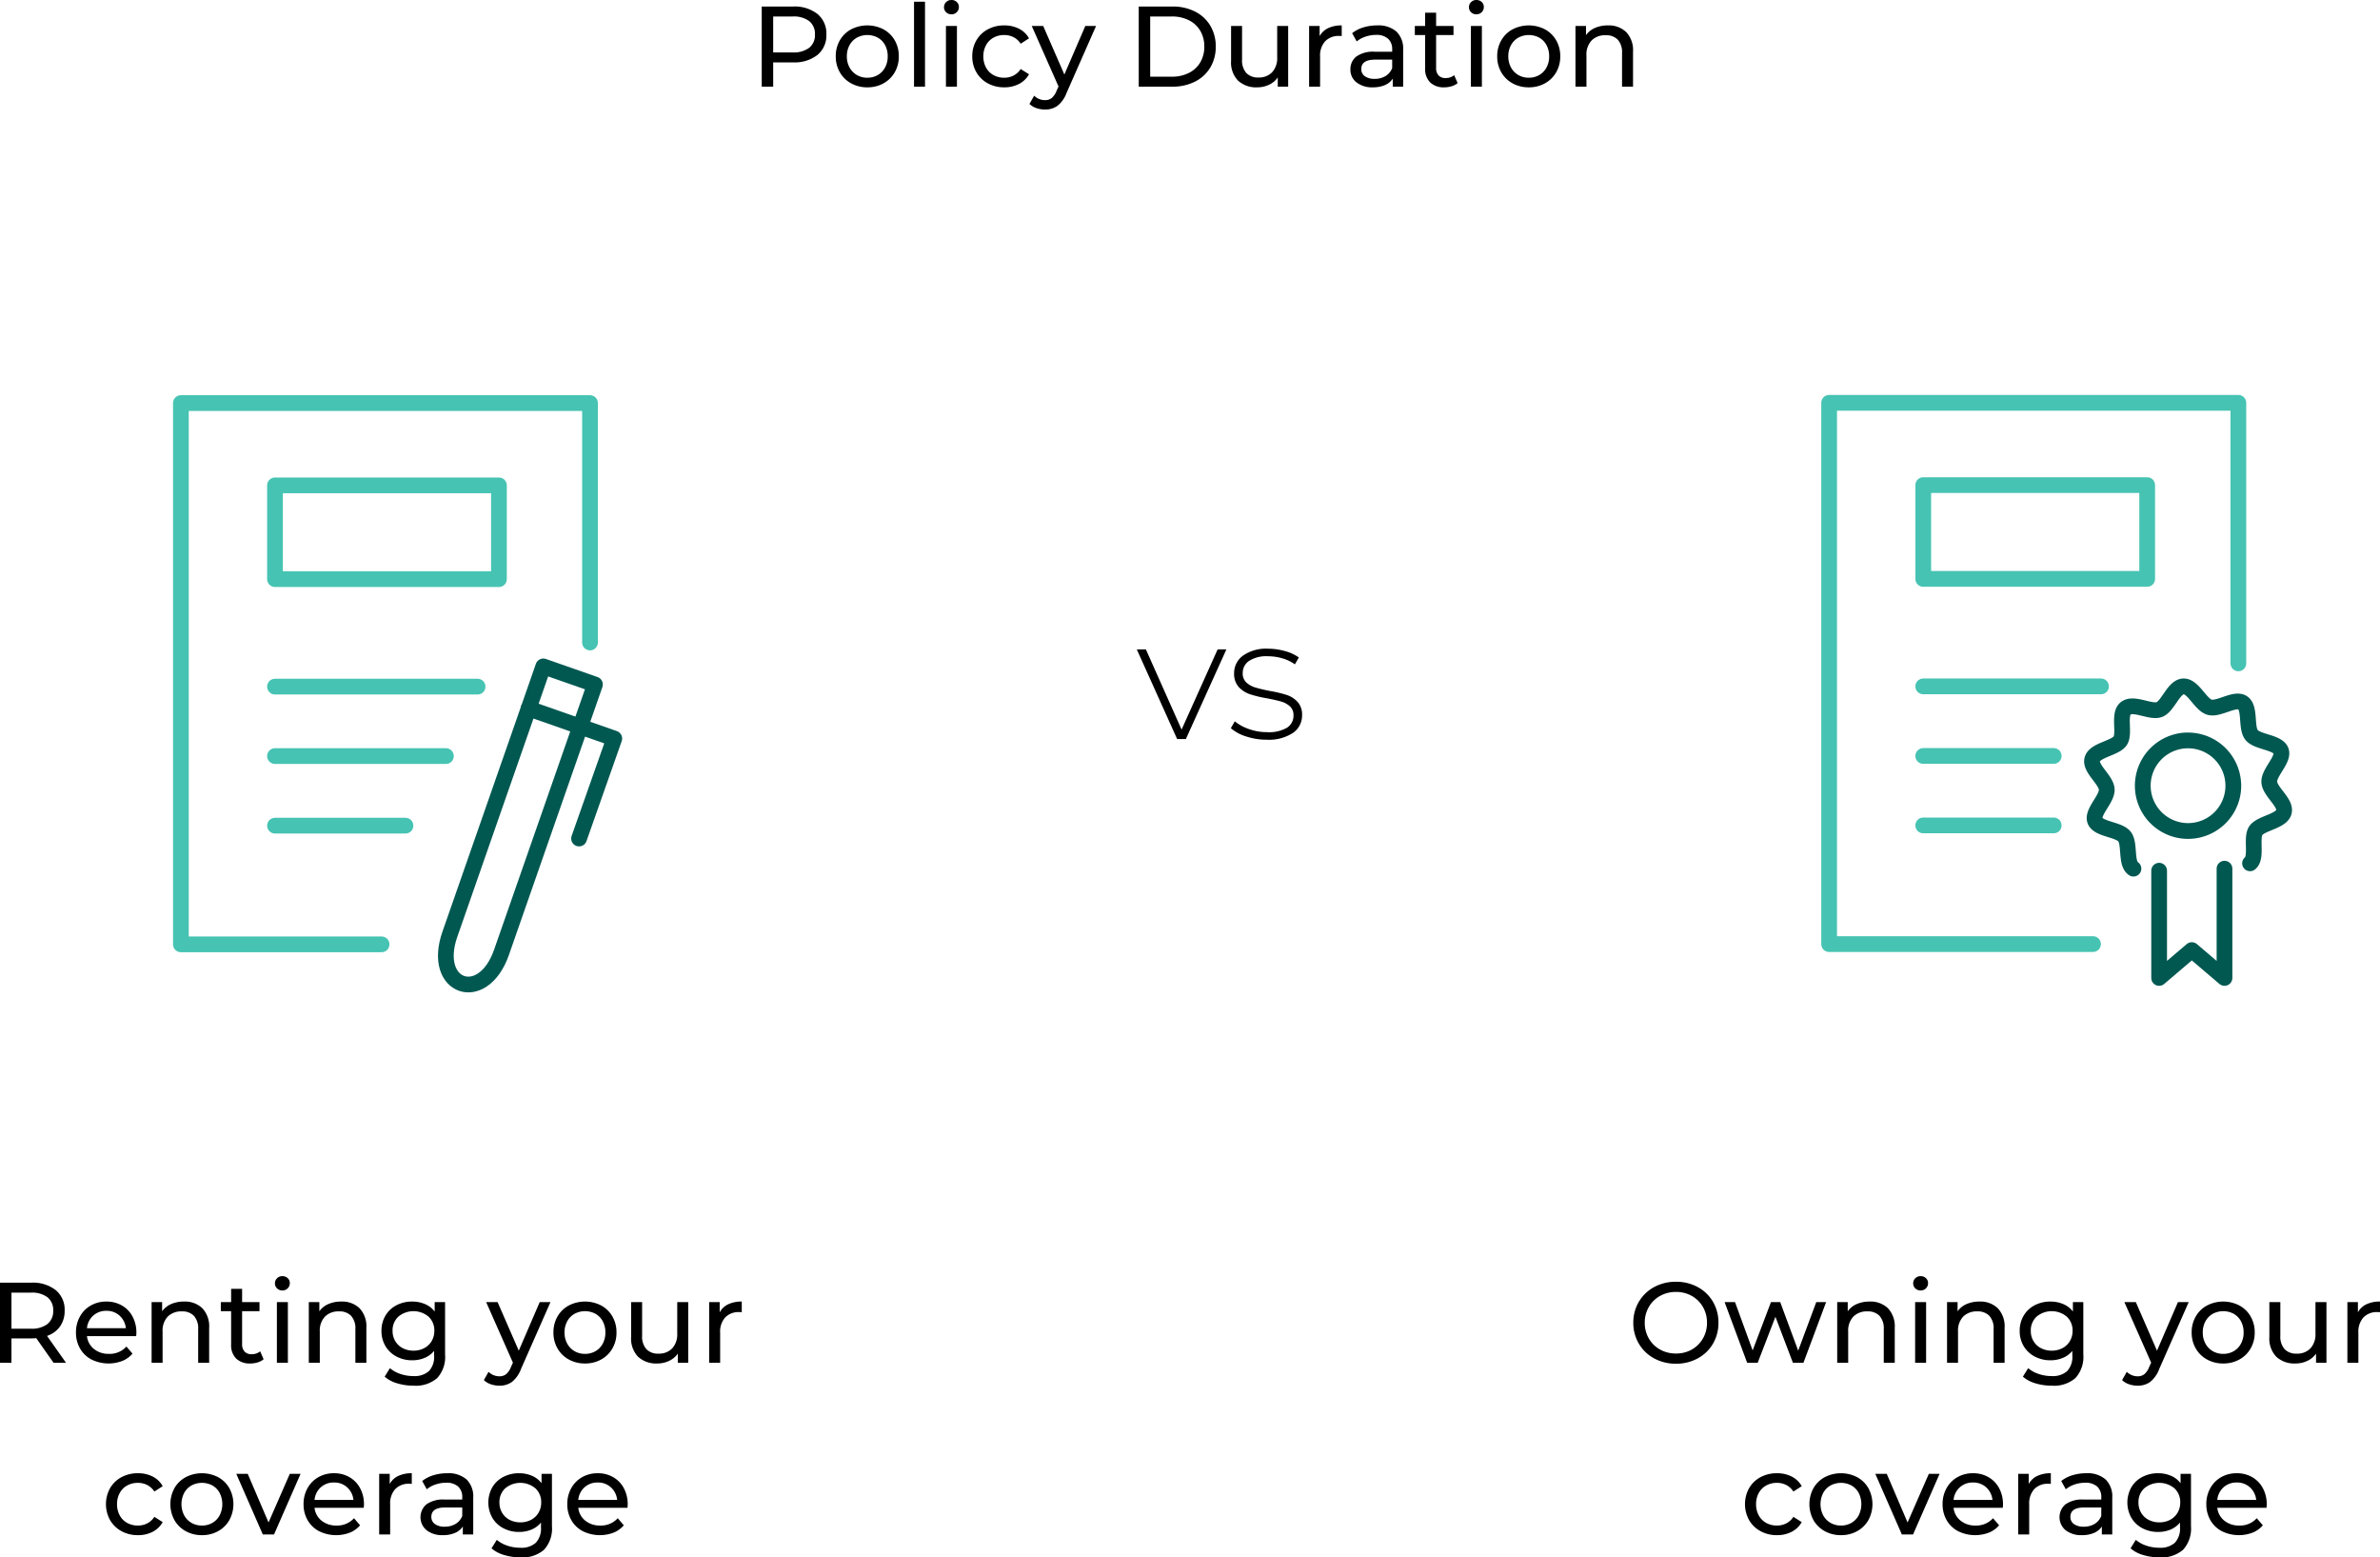 <svg xmlns="http://www.w3.org/2000/svg" width="416.02" height="272.14" viewBox="0 0 416.02 272.14"><g id="Policy_Duration_Outlined" data-name="Policy Duration Outlined" transform="translate(-749.38 -2372.86)"><path id="Path_9775" data-name="Path 9775" d="M277.99,5a6.486,6.486,0,0,1,4.28,1.3,4.409,4.409,0,0,1,1.56,3.58,4.409,4.409,0,0,1-1.56,3.58,6.486,6.486,0,0,1-4.28,1.3h-3.46V19h-2V5Zm-.06,8.02a4.514,4.514,0,0,0,2.9-.81,2.825,2.825,0,0,0,1-2.33,2.825,2.825,0,0,0-1-2.33,4.514,4.514,0,0,0-2.9-.81h-3.4v6.28Zm13.06,6.1a5.748,5.748,0,0,1-2.84-.7,5.077,5.077,0,0,1-1.97-1.93,5.479,5.479,0,0,1-.71-2.79,5.479,5.479,0,0,1,.71-2.79,5.007,5.007,0,0,1,1.97-1.92,6.169,6.169,0,0,1,5.67,0,5.024,5.024,0,0,1,1.96,1.92,5.479,5.479,0,0,1,.71,2.79,5.479,5.479,0,0,1-.71,2.79,5.1,5.1,0,0,1-1.96,1.93A5.692,5.692,0,0,1,290.99,19.12Zm0-1.68a3.579,3.579,0,0,0,1.83-.47,3.317,3.317,0,0,0,1.27-1.32,4.032,4.032,0,0,0,.46-1.95,4.032,4.032,0,0,0-.46-1.95,3.249,3.249,0,0,0-1.27-1.31,3.87,3.87,0,0,0-3.66,0,3.316,3.316,0,0,0-1.28,1.31,3.963,3.963,0,0,0-.47,1.95,3.963,3.963,0,0,0,.47,1.95,3.387,3.387,0,0,0,1.28,1.32A3.579,3.579,0,0,0,290.99,17.44Zm8.16-13.28h1.92V19h-1.92Zm5.58,4.24h1.92V19h-1.92Zm.96-2.04a1.28,1.28,0,0,1-.93-.36,1.181,1.181,0,0,1-.37-.88,1.213,1.213,0,0,1,.37-.89,1.261,1.261,0,0,1,.93-.37,1.3,1.3,0,0,1,.93.35,1.149,1.149,0,0,1,.37.87,1.237,1.237,0,0,1-.37.91A1.261,1.261,0,0,1,305.69,6.36Zm9.24,12.76a5.887,5.887,0,0,1-2.89-.7,5.129,5.129,0,0,1-1.99-1.93,5.419,5.419,0,0,1-.72-2.79,5.419,5.419,0,0,1,.72-2.79,5.058,5.058,0,0,1,1.99-1.92,5.956,5.956,0,0,1,2.89-.69,5.548,5.548,0,0,1,2.57.58,4.131,4.131,0,0,1,1.75,1.68l-1.46.94a3.262,3.262,0,0,0-1.24-1.14,3.537,3.537,0,0,0-1.64-.38,3.792,3.792,0,0,0-1.87.46,3.278,3.278,0,0,0-1.3,1.31,3.963,3.963,0,0,0-.47,1.95,4,4,0,0,0,.47,1.97,3.278,3.278,0,0,0,1.3,1.31,3.792,3.792,0,0,0,1.87.46,3.537,3.537,0,0,0,1.64-.38,3.262,3.262,0,0,0,1.24-1.14l1.46.92a4.194,4.194,0,0,1-1.75,1.69A5.47,5.47,0,0,1,314.93,19.12ZM330.97,8.4l-5.14,11.66a5.258,5.258,0,0,1-1.59,2.28,3.629,3.629,0,0,1-2.19.66,4.629,4.629,0,0,1-1.51-.25,3.1,3.1,0,0,1-1.21-.73l.82-1.44a2.673,2.673,0,0,0,1.9.78,1.833,1.833,0,0,0,1.17-.37,3.156,3.156,0,0,0,.85-1.27l.34-.74L319.73,8.4h2l3.7,8.48,3.66-8.48ZM338.43,5h5.9a8.53,8.53,0,0,1,3.94.88,6.465,6.465,0,0,1,2.67,2.47,6.978,6.978,0,0,1,.95,3.65,6.978,6.978,0,0,1-.95,3.65,6.465,6.465,0,0,1-2.67,2.47,8.53,8.53,0,0,1-3.94.88h-5.9Zm5.78,12.26a6.477,6.477,0,0,0,2.99-.66,4.771,4.771,0,0,0,1.99-1.85,5.322,5.322,0,0,0,.7-2.75,5.322,5.322,0,0,0-.7-2.75A4.771,4.771,0,0,0,347.2,7.4a6.477,6.477,0,0,0-2.99-.66h-3.78V17.26ZM364.55,8.4V19h-1.82V17.4a3.859,3.859,0,0,1-1.53,1.27,4.773,4.773,0,0,1-2.07.45,4.625,4.625,0,0,1-3.34-1.17,4.563,4.563,0,0,1-1.22-3.45V8.4h1.92v5.88a3.292,3.292,0,0,0,.74,2.33,2.764,2.764,0,0,0,2.12.79,3.164,3.164,0,0,0,2.4-.92,3.611,3.611,0,0,0,.88-2.6V8.4Zm5.5,1.78a3.276,3.276,0,0,1,1.48-1.4,5.371,5.371,0,0,1,2.38-.48v1.86a3.748,3.748,0,0,0-.44-.02,3.23,3.23,0,0,0-2.45.93,3.682,3.682,0,0,0-.89,2.65V19h-1.92V8.4h1.84ZM380.11,8.3a4.794,4.794,0,0,1,3.37,1.08,4.17,4.17,0,0,1,1.17,3.22V19h-1.82V17.6a3.034,3.034,0,0,1-1.37,1.13,5.229,5.229,0,0,1-2.11.39,4.416,4.416,0,0,1-2.85-.86A2.759,2.759,0,0,1,375.43,16a2.783,2.783,0,0,1,1.02-2.25,5.027,5.027,0,0,1,3.24-.85h3.04v-.38a2.448,2.448,0,0,0-.72-1.9,3.037,3.037,0,0,0-2.12-.66,5.613,5.613,0,0,0-1.84.31,4.74,4.74,0,0,0-1.52.83l-.8-1.44a5.805,5.805,0,0,1,1.96-1.01A8.2,8.2,0,0,1,380.11,8.3Zm-.44,9.34a3.567,3.567,0,0,0,1.9-.49,2.8,2.8,0,0,0,1.16-1.39V14.28h-2.96q-2.44,0-2.44,1.64a1.484,1.484,0,0,0,.62,1.26A2.835,2.835,0,0,0,379.67,17.64Zm14.5.74a2.865,2.865,0,0,1-1.04.55,4.344,4.344,0,0,1-1.28.19,3.4,3.4,0,0,1-2.48-.86,3.284,3.284,0,0,1-.88-2.46V9.98h-1.8V8.4h1.8V6.08h1.92V8.4h3.04V9.98h-3.04v5.74a1.862,1.862,0,0,0,.43,1.32,1.6,1.6,0,0,0,1.23.46,2.314,2.314,0,0,0,1.5-.5Zm2.32-9.98h1.92V19h-1.92Zm.96-2.04a1.28,1.28,0,0,1-.93-.36,1.181,1.181,0,0,1-.37-.88,1.213,1.213,0,0,1,.37-.89,1.261,1.261,0,0,1,.93-.37,1.3,1.3,0,0,1,.93.35,1.149,1.149,0,0,1,.37.87,1.237,1.237,0,0,1-.37.91A1.261,1.261,0,0,1,397.45,6.36Zm9.16,12.76a5.748,5.748,0,0,1-2.84-.7,5.077,5.077,0,0,1-1.97-1.93,5.479,5.479,0,0,1-.71-2.79,5.479,5.479,0,0,1,.71-2.79,5.007,5.007,0,0,1,1.97-1.92,6.169,6.169,0,0,1,5.67,0,5.024,5.024,0,0,1,1.96,1.92,5.479,5.479,0,0,1,.71,2.79,5.479,5.479,0,0,1-.71,2.79,5.1,5.1,0,0,1-1.96,1.93A5.692,5.692,0,0,1,406.61,19.12Zm0-1.68a3.579,3.579,0,0,0,1.83-.47,3.317,3.317,0,0,0,1.27-1.32,4.032,4.032,0,0,0,.46-1.95,4.032,4.032,0,0,0-.46-1.95,3.249,3.249,0,0,0-1.27-1.31,3.87,3.87,0,0,0-3.66,0,3.316,3.316,0,0,0-1.28,1.31,3.963,3.963,0,0,0-.47,1.95,3.963,3.963,0,0,0,.47,1.95,3.387,3.387,0,0,0,1.28,1.32A3.579,3.579,0,0,0,406.61,17.44ZM420.43,8.3a4.38,4.38,0,0,1,3.21,1.17,4.6,4.6,0,0,1,1.19,3.43V19h-1.92V13.12a3.254,3.254,0,0,0-.74-2.32,2.783,2.783,0,0,0-2.12-.78,3.3,3.3,0,0,0-2.46.91,3.556,3.556,0,0,0-.9,2.61V19h-1.92V8.4h1.84V10a3.732,3.732,0,0,1,1.57-1.26A5.486,5.486,0,0,1,420.43,8.3Z" transform="translate(610 2369)"></path><path id="Path_9773" data-name="Path 9773" d="M14.74,19l-3.02-4.3q-.56.04-.88.04H7.38V19h-2V5h5.46a6.486,6.486,0,0,1,4.28,1.3,4.409,4.409,0,0,1,1.56,3.58,4.683,4.683,0,0,1-.8,2.76A4.52,4.52,0,0,1,13.6,14.3L16.92,19Zm-3.96-5.96a4.474,4.474,0,0,0,2.9-.82,2.854,2.854,0,0,0,1-2.34,2.825,2.825,0,0,0-1-2.33,4.514,4.514,0,0,0-2.9-.81H7.38v6.3Zm18.44.72a5.5,5.5,0,0,1-.04.58h-8.6a3.329,3.329,0,0,0,1.23,2.25,4.014,4.014,0,0,0,2.61.85,3.932,3.932,0,0,0,3.06-1.28l1.06,1.24a4.643,4.643,0,0,1-1.79,1.28,6.749,6.749,0,0,1-5.37-.25,4.921,4.921,0,0,1-2.01-1.93,5.533,5.533,0,0,1-.71-2.8,5.619,5.619,0,0,1,.69-2.78,4.943,4.943,0,0,1,1.9-1.93,5.412,5.412,0,0,1,2.73-.69,5.3,5.3,0,0,1,2.71.69,4.845,4.845,0,0,1,1.86,1.93A5.88,5.88,0,0,1,29.22,13.76ZM23.98,9.92a3.318,3.318,0,0,0-2.31.84,3.386,3.386,0,0,0-1.09,2.2h6.8a3.409,3.409,0,0,0-1.09-2.19A3.3,3.3,0,0,0,23.98,9.92ZM37.54,8.3a4.38,4.38,0,0,1,3.21,1.17,4.6,4.6,0,0,1,1.19,3.43V19H40.02V13.12a3.254,3.254,0,0,0-.74-2.32,2.783,2.783,0,0,0-2.12-.78,3.3,3.3,0,0,0-2.46.91,3.556,3.556,0,0,0-.9,2.61V19H31.88V8.4h1.84V10a3.732,3.732,0,0,1,1.57-1.26A5.486,5.486,0,0,1,37.54,8.3ZM51.46,18.38a2.865,2.865,0,0,1-1.04.55,4.344,4.344,0,0,1-1.28.19,3.4,3.4,0,0,1-2.48-.86,3.284,3.284,0,0,1-.88-2.46V9.98h-1.8V8.4h1.8V6.08H47.7V8.4h3.04V9.98H47.7v5.74a1.862,1.862,0,0,0,.43,1.32,1.6,1.6,0,0,0,1.23.46,2.314,2.314,0,0,0,1.5-.5ZM53.78,8.4H55.7V19H53.78Zm.96-2.04A1.28,1.28,0,0,1,53.81,6a1.181,1.181,0,0,1-.37-.88,1.213,1.213,0,0,1,.37-.89,1.261,1.261,0,0,1,.93-.37,1.3,1.3,0,0,1,.93.35,1.149,1.149,0,0,1,.37.87,1.237,1.237,0,0,1-.37.91A1.261,1.261,0,0,1,54.74,6.36ZM65.02,8.3a4.38,4.38,0,0,1,3.21,1.17,4.6,4.6,0,0,1,1.19,3.43V19H67.5V13.12a3.254,3.254,0,0,0-.74-2.32,2.783,2.783,0,0,0-2.12-.78,3.3,3.3,0,0,0-2.46.91,3.556,3.556,0,0,0-.9,2.61V19H59.36V8.4H61.2V10a3.732,3.732,0,0,1,1.57-1.26A5.486,5.486,0,0,1,65.02,8.3Zm18.16.1v9.16a5.475,5.475,0,0,1-1.38,4.11A5.723,5.723,0,0,1,77.68,23a9.856,9.856,0,0,1-2.86-.41,5.662,5.662,0,0,1-2.2-1.17l.92-1.48a5.428,5.428,0,0,0,1.83,1.01,6.953,6.953,0,0,0,2.25.37,3.775,3.775,0,0,0,2.75-.88,3.62,3.62,0,0,0,.89-2.68v-.84a4.249,4.249,0,0,1-1.67,1.23,5.564,5.564,0,0,1-2.15.41,5.794,5.794,0,0,1-2.75-.65,4.835,4.835,0,0,1-1.93-1.82,5.1,5.1,0,0,1-.7-2.67,5.1,5.1,0,0,1,.7-2.67,4.766,4.766,0,0,1,1.93-1.81,5.867,5.867,0,0,1,2.75-.64,5.617,5.617,0,0,1,2.23.44,4.139,4.139,0,0,1,1.69,1.3V8.4Zm-5.52,8.48a3.93,3.93,0,0,0,1.87-.44,3.255,3.255,0,0,0,1.3-1.23,3.433,3.433,0,0,0,.47-1.79,3.244,3.244,0,0,0-1.02-2.49,4.115,4.115,0,0,0-5.26,0A3.244,3.244,0,0,0,74,13.42a3.433,3.433,0,0,0,.47,1.79,3.255,3.255,0,0,0,1.3,1.23A3.973,3.973,0,0,0,77.66,16.88ZM101.6,8.4,96.46,20.06a5.258,5.258,0,0,1-1.59,2.28,3.629,3.629,0,0,1-2.19.66,4.629,4.629,0,0,1-1.51-.25,3.1,3.1,0,0,1-1.21-.73l.82-1.44a2.673,2.673,0,0,0,1.9.78,1.833,1.833,0,0,0,1.17-.37,3.156,3.156,0,0,0,.85-1.27l.34-.74L90.36,8.4h2l3.7,8.48L99.72,8.4Zm6.04,10.72a5.748,5.748,0,0,1-2.84-.7,5.076,5.076,0,0,1-1.97-1.93,5.479,5.479,0,0,1-.71-2.79,5.479,5.479,0,0,1,.71-2.79,5.006,5.006,0,0,1,1.97-1.92,6.169,6.169,0,0,1,5.67,0,5.024,5.024,0,0,1,1.96,1.92,5.479,5.479,0,0,1,.71,2.79,5.479,5.479,0,0,1-.71,2.79,5.1,5.1,0,0,1-1.96,1.93A5.692,5.692,0,0,1,107.64,19.12Zm0-1.68a3.579,3.579,0,0,0,1.83-.47,3.317,3.317,0,0,0,1.27-1.32,4.032,4.032,0,0,0,.46-1.95,4.032,4.032,0,0,0-.46-1.95,3.249,3.249,0,0,0-1.27-1.31,3.87,3.87,0,0,0-3.66,0,3.316,3.316,0,0,0-1.28,1.31,3.963,3.963,0,0,0-.47,1.95,3.963,3.963,0,0,0,.47,1.95,3.387,3.387,0,0,0,1.28,1.32A3.579,3.579,0,0,0,107.64,17.44ZM125.68,8.4V19h-1.82V17.4a3.859,3.859,0,0,1-1.53,1.27,4.773,4.773,0,0,1-2.07.45,4.625,4.625,0,0,1-3.34-1.17,4.563,4.563,0,0,1-1.22-3.45V8.4h1.92v5.88a3.292,3.292,0,0,0,.74,2.33,2.764,2.764,0,0,0,2.12.79,3.164,3.164,0,0,0,2.4-.92,3.611,3.611,0,0,0,.88-2.6V8.4Zm5.5,1.78a3.276,3.276,0,0,1,1.48-1.4,5.372,5.372,0,0,1,2.38-.48v1.86a3.749,3.749,0,0,0-.44-.02,3.23,3.23,0,0,0-2.45.93,3.682,3.682,0,0,0-.89,2.65V19h-1.92V8.4h1.84ZM29.5,49.12a5.887,5.887,0,0,1-2.89-.7,5.129,5.129,0,0,1-1.99-1.93,5.766,5.766,0,0,1,0-5.58,5.058,5.058,0,0,1,1.99-1.92,5.955,5.955,0,0,1,2.89-.69,5.547,5.547,0,0,1,2.57.58,4.131,4.131,0,0,1,1.75,1.68l-1.46.94a3.262,3.262,0,0,0-1.24-1.14,3.537,3.537,0,0,0-1.64-.38,3.792,3.792,0,0,0-1.87.46,3.278,3.278,0,0,0-1.3,1.31,3.963,3.963,0,0,0-.47,1.95,4,4,0,0,0,.47,1.97,3.278,3.278,0,0,0,1.3,1.31,3.792,3.792,0,0,0,1.87.46,3.537,3.537,0,0,0,1.64-.38,3.262,3.262,0,0,0,1.24-1.14l1.46.92a4.194,4.194,0,0,1-1.75,1.69A5.47,5.47,0,0,1,29.5,49.12Zm11.18,0a5.748,5.748,0,0,1-2.84-.7,5.076,5.076,0,0,1-1.97-1.93,5.837,5.837,0,0,1,0-5.58,5.006,5.006,0,0,1,1.97-1.92,6.169,6.169,0,0,1,5.67,0,5.025,5.025,0,0,1,1.96,1.92,5.837,5.837,0,0,1,0,5.58,5.1,5.1,0,0,1-1.96,1.93A5.692,5.692,0,0,1,40.68,49.12Zm0-1.68a3.579,3.579,0,0,0,1.83-.47,3.318,3.318,0,0,0,1.27-1.32,4.363,4.363,0,0,0,0-3.9,3.249,3.249,0,0,0-1.27-1.31,3.87,3.87,0,0,0-3.66,0,3.316,3.316,0,0,0-1.28,1.31,4.28,4.28,0,0,0,0,3.9,3.387,3.387,0,0,0,1.28,1.32A3.579,3.579,0,0,0,40.68,47.44ZM57.92,38.4,53.28,49H51.32L46.68,38.4h2l3.64,8.5,3.72-8.5ZM69,43.76a5.5,5.5,0,0,1-.04.58h-8.6a3.329,3.329,0,0,0,1.23,2.25,4.014,4.014,0,0,0,2.61.85,3.932,3.932,0,0,0,3.06-1.28l1.06,1.24a4.643,4.643,0,0,1-1.79,1.28,6.749,6.749,0,0,1-5.37-.25,4.921,4.921,0,0,1-2.01-1.93,5.533,5.533,0,0,1-.71-2.8,5.619,5.619,0,0,1,.69-2.78,4.943,4.943,0,0,1,1.9-1.93,5.412,5.412,0,0,1,2.73-.69,5.3,5.3,0,0,1,2.71.69,4.845,4.845,0,0,1,1.86,1.93A5.88,5.88,0,0,1,69,43.76Zm-5.24-3.84a3.318,3.318,0,0,0-2.31.84,3.386,3.386,0,0,0-1.09,2.2h6.8a3.409,3.409,0,0,0-1.09-2.19A3.3,3.3,0,0,0,63.76,39.92Zm9.74.26a3.276,3.276,0,0,1,1.48-1.4,5.372,5.372,0,0,1,2.38-.48v1.86a3.748,3.748,0,0,0-.44-.02,3.23,3.23,0,0,0-2.45.93,3.682,3.682,0,0,0-.89,2.65V49H71.66V38.4H73.5ZM83.56,38.3a4.794,4.794,0,0,1,3.37,1.08A4.17,4.17,0,0,1,88.1,42.6V49H86.28V47.6a3.035,3.035,0,0,1-1.37,1.13,5.229,5.229,0,0,1-2.11.39,4.416,4.416,0,0,1-2.85-.86,2.956,2.956,0,0,1-.05-4.51,5.027,5.027,0,0,1,3.24-.85h3.04v-.38a2.448,2.448,0,0,0-.72-1.9,3.037,3.037,0,0,0-2.12-.66,5.613,5.613,0,0,0-1.84.31,4.74,4.74,0,0,0-1.52.83l-.8-1.44a5.805,5.805,0,0,1,1.96-1.01A8.2,8.2,0,0,1,83.56,38.3Zm-.44,9.34a3.566,3.566,0,0,0,1.9-.49,2.8,2.8,0,0,0,1.16-1.39V44.28H83.22q-2.44,0-2.44,1.64a1.484,1.484,0,0,0,.62,1.26A2.835,2.835,0,0,0,83.12,47.64Zm18.74-9.24v9.16a5.475,5.475,0,0,1-1.38,4.11A5.723,5.723,0,0,1,96.36,53a9.856,9.856,0,0,1-2.86-.41,5.662,5.662,0,0,1-2.2-1.17l.92-1.48a5.428,5.428,0,0,0,1.83,1.01,6.953,6.953,0,0,0,2.25.37,3.775,3.775,0,0,0,2.75-.88,3.62,3.62,0,0,0,.89-2.68v-.84a4.249,4.249,0,0,1-1.67,1.23,5.564,5.564,0,0,1-2.15.41,5.794,5.794,0,0,1-2.75-.65,4.835,4.835,0,0,1-1.93-1.82,5.442,5.442,0,0,1,0-5.34,4.766,4.766,0,0,1,1.93-1.81,5.867,5.867,0,0,1,2.75-.64,5.617,5.617,0,0,1,2.23.44,4.139,4.139,0,0,1,1.69,1.3V38.4Zm-5.52,8.48a3.93,3.93,0,0,0,1.87-.44,3.255,3.255,0,0,0,1.3-1.23,3.433,3.433,0,0,0,.47-1.79,3.244,3.244,0,0,0-1.02-2.49,4.115,4.115,0,0,0-5.26,0,3.244,3.244,0,0,0-1.02,2.49,3.433,3.433,0,0,0,.47,1.79,3.255,3.255,0,0,0,1.3,1.23A3.973,3.973,0,0,0,96.34,46.88Zm18.76-3.12a5.5,5.5,0,0,1-.04.58h-8.6a3.329,3.329,0,0,0,1.23,2.25,4.014,4.014,0,0,0,2.61.85,3.932,3.932,0,0,0,3.06-1.28l1.06,1.24a4.643,4.643,0,0,1-1.79,1.28,6.75,6.75,0,0,1-5.37-.25,4.921,4.921,0,0,1-2.01-1.93,5.533,5.533,0,0,1-.71-2.8,5.619,5.619,0,0,1,.69-2.78,4.943,4.943,0,0,1,1.9-1.93,5.412,5.412,0,0,1,2.73-.69,5.3,5.3,0,0,1,2.71.69,4.845,4.845,0,0,1,1.86,1.93A5.88,5.88,0,0,1,115.1,43.76Zm-5.24-3.84a3.318,3.318,0,0,0-2.31.84,3.386,3.386,0,0,0-1.09,2.2h6.8a3.409,3.409,0,0,0-1.09-2.19A3.3,3.3,0,0,0,109.86,39.92Z" transform="translate(744 2592)"></path><path id="Path_9774" data-name="Path 9774" d="M12.34,19.16a7.827,7.827,0,0,1-3.82-.93,6.874,6.874,0,0,1-2.67-2.57A7.054,7.054,0,0,1,4.88,12a7.054,7.054,0,0,1,.97-3.66A6.874,6.874,0,0,1,8.52,5.77a7.827,7.827,0,0,1,3.82-.93,7.786,7.786,0,0,1,3.8.93A6.824,6.824,0,0,1,18.8,8.33,7.1,7.1,0,0,1,19.76,12a7.1,7.1,0,0,1-.96,3.67,6.824,6.824,0,0,1-2.66,2.56A7.786,7.786,0,0,1,12.34,19.16Zm0-1.78a5.5,5.5,0,0,0,2.77-.7,5.136,5.136,0,0,0,1.94-1.93A5.4,5.4,0,0,0,17.76,12a5.4,5.4,0,0,0-.71-2.75,5.136,5.136,0,0,0-1.94-1.93,5.5,5.5,0,0,0-2.77-.7,5.611,5.611,0,0,0-2.79.7A5.1,5.1,0,0,0,7.59,9.25,5.4,5.4,0,0,0,6.88,12a5.4,5.4,0,0,0,.71,2.75,5.1,5.1,0,0,0,1.96,1.93A5.611,5.611,0,0,0,12.34,17.38ZM38.58,8.4,34.62,19H32.78l-3.06-8.04L26.62,19H24.78L20.84,8.4h1.82l3.08,8.44,3.2-8.44h1.62l3.14,8.48L36.86,8.4Zm7.6-.1a4.38,4.38,0,0,1,3.21,1.17,4.6,4.6,0,0,1,1.19,3.43V19H48.66V13.12a3.254,3.254,0,0,0-.74-2.32,2.783,2.783,0,0,0-2.12-.78,3.3,3.3,0,0,0-2.46.91,3.556,3.556,0,0,0-.9,2.61V19H40.52V8.4h1.84V10a3.732,3.732,0,0,1,1.57-1.26A5.486,5.486,0,0,1,46.18,8.3Zm7.96.1h1.92V19H54.14Zm.96-2.04A1.28,1.28,0,0,1,54.17,6a1.181,1.181,0,0,1-.37-.88,1.213,1.213,0,0,1,.37-.89,1.261,1.261,0,0,1,.93-.37,1.3,1.3,0,0,1,.93.35,1.149,1.149,0,0,1,.37.87,1.237,1.237,0,0,1-.37.91A1.261,1.261,0,0,1,55.1,6.36ZM65.38,8.3a4.38,4.38,0,0,1,3.21,1.17,4.6,4.6,0,0,1,1.19,3.43V19H67.86V13.12a3.254,3.254,0,0,0-.74-2.32A2.783,2.783,0,0,0,65,10.02a3.3,3.3,0,0,0-2.46.91,3.556,3.556,0,0,0-.9,2.61V19H59.72V8.4h1.84V10a3.732,3.732,0,0,1,1.57-1.26A5.486,5.486,0,0,1,65.38,8.3Zm18.16.1v9.16a5.475,5.475,0,0,1-1.38,4.11A5.723,5.723,0,0,1,78.04,23a9.856,9.856,0,0,1-2.86-.41,5.662,5.662,0,0,1-2.2-1.17l.92-1.48a5.428,5.428,0,0,0,1.83,1.01,6.953,6.953,0,0,0,2.25.37,3.775,3.775,0,0,0,2.75-.88,3.62,3.62,0,0,0,.89-2.68v-.84a4.249,4.249,0,0,1-1.67,1.23,5.564,5.564,0,0,1-2.15.41,5.794,5.794,0,0,1-2.75-.65,4.835,4.835,0,0,1-1.93-1.82,5.1,5.1,0,0,1-.7-2.67,5.1,5.1,0,0,1,.7-2.67,4.766,4.766,0,0,1,1.93-1.81A5.867,5.867,0,0,1,77.8,8.3a5.617,5.617,0,0,1,2.23.44,4.139,4.139,0,0,1,1.69,1.3V8.4Zm-5.52,8.48a3.93,3.93,0,0,0,1.87-.44,3.255,3.255,0,0,0,1.3-1.23,3.433,3.433,0,0,0,.47-1.79,3.244,3.244,0,0,0-1.02-2.49,4.115,4.115,0,0,0-5.26,0,3.244,3.244,0,0,0-1.02,2.49,3.433,3.433,0,0,0,.47,1.79,3.255,3.255,0,0,0,1.3,1.23A3.973,3.973,0,0,0,78.02,16.88ZM101.96,8.4,96.82,20.06a5.258,5.258,0,0,1-1.59,2.28,3.629,3.629,0,0,1-2.19.66,4.629,4.629,0,0,1-1.51-.25,3.1,3.1,0,0,1-1.21-.73l.82-1.44a2.673,2.673,0,0,0,1.9.78,1.833,1.833,0,0,0,1.17-.37,3.156,3.156,0,0,0,.85-1.27l.34-.74L90.72,8.4h2l3.7,8.48,3.66-8.48ZM108,19.12a5.748,5.748,0,0,1-2.84-.7,5.076,5.076,0,0,1-1.97-1.93,5.479,5.479,0,0,1-.71-2.79,5.479,5.479,0,0,1,.71-2.79,5.006,5.006,0,0,1,1.97-1.92,6.169,6.169,0,0,1,5.67,0,5.024,5.024,0,0,1,1.96,1.92,5.479,5.479,0,0,1,.71,2.79,5.479,5.479,0,0,1-.71,2.79,5.1,5.1,0,0,1-1.96,1.93A5.692,5.692,0,0,1,108,19.12Zm0-1.68a3.579,3.579,0,0,0,1.83-.47,3.317,3.317,0,0,0,1.27-1.32,4.032,4.032,0,0,0,.46-1.95,4.032,4.032,0,0,0-.46-1.95,3.249,3.249,0,0,0-1.27-1.31,3.87,3.87,0,0,0-3.66,0,3.316,3.316,0,0,0-1.28,1.31,3.963,3.963,0,0,0-.47,1.95,3.963,3.963,0,0,0,.47,1.95,3.387,3.387,0,0,0,1.28,1.32A3.579,3.579,0,0,0,108,17.44ZM126.04,8.4V19h-1.82V17.4a3.859,3.859,0,0,1-1.53,1.27,4.773,4.773,0,0,1-2.07.45,4.625,4.625,0,0,1-3.34-1.17,4.563,4.563,0,0,1-1.22-3.45V8.4h1.92v5.88a3.292,3.292,0,0,0,.74,2.33,2.764,2.764,0,0,0,2.12.79,3.164,3.164,0,0,0,2.4-.92,3.611,3.611,0,0,0,.88-2.6V8.4Zm5.5,1.78a3.276,3.276,0,0,1,1.48-1.4,5.372,5.372,0,0,1,2.38-.48v1.86a3.749,3.749,0,0,0-.44-.02,3.23,3.23,0,0,0-2.45.93,3.682,3.682,0,0,0-.89,2.65V19H129.7V8.4h1.84ZM30,49.12a5.887,5.887,0,0,1-2.89-.7,5.129,5.129,0,0,1-1.99-1.93,5.766,5.766,0,0,1,0-5.58,5.058,5.058,0,0,1,1.99-1.92A5.955,5.955,0,0,1,30,38.3a5.547,5.547,0,0,1,2.57.58,4.131,4.131,0,0,1,1.75,1.68l-1.46.94a3.262,3.262,0,0,0-1.24-1.14,3.537,3.537,0,0,0-1.64-.38,3.792,3.792,0,0,0-1.87.46,3.278,3.278,0,0,0-1.3,1.31,3.963,3.963,0,0,0-.47,1.95,4,4,0,0,0,.47,1.97,3.278,3.278,0,0,0,1.3,1.31,3.792,3.792,0,0,0,1.87.46,3.537,3.537,0,0,0,1.64-.38,3.262,3.262,0,0,0,1.24-1.14l1.46.92a4.194,4.194,0,0,1-1.75,1.69A5.47,5.47,0,0,1,30,49.12Zm11.18,0a5.748,5.748,0,0,1-2.84-.7,5.076,5.076,0,0,1-1.97-1.93,5.837,5.837,0,0,1,0-5.58,5.006,5.006,0,0,1,1.97-1.92,6.169,6.169,0,0,1,5.67,0,5.025,5.025,0,0,1,1.96,1.92,5.837,5.837,0,0,1,0,5.58,5.1,5.1,0,0,1-1.96,1.93A5.692,5.692,0,0,1,41.18,49.12Zm0-1.68a3.579,3.579,0,0,0,1.83-.47,3.318,3.318,0,0,0,1.27-1.32,4.363,4.363,0,0,0,0-3.9,3.249,3.249,0,0,0-1.27-1.31,3.87,3.87,0,0,0-3.66,0,3.316,3.316,0,0,0-1.28,1.31,4.28,4.28,0,0,0,0,3.9,3.387,3.387,0,0,0,1.28,1.32A3.579,3.579,0,0,0,41.18,47.44ZM58.42,38.4,53.78,49H51.82L47.18,38.4h2l3.64,8.5,3.72-8.5ZM69.5,43.76a5.5,5.5,0,0,1-.04.58h-8.6a3.329,3.329,0,0,0,1.23,2.25,4.014,4.014,0,0,0,2.61.85,3.932,3.932,0,0,0,3.06-1.28l1.06,1.24a4.643,4.643,0,0,1-1.79,1.28,6.749,6.749,0,0,1-5.37-.25,4.921,4.921,0,0,1-2.01-1.93,5.533,5.533,0,0,1-.71-2.8,5.619,5.619,0,0,1,.69-2.78,4.943,4.943,0,0,1,1.9-1.93,5.412,5.412,0,0,1,2.73-.69,5.3,5.3,0,0,1,2.71.69,4.845,4.845,0,0,1,1.86,1.93A5.88,5.88,0,0,1,69.5,43.76Zm-5.24-3.84a3.318,3.318,0,0,0-2.31.84,3.386,3.386,0,0,0-1.09,2.2h6.8a3.409,3.409,0,0,0-1.09-2.19A3.3,3.3,0,0,0,64.26,39.92Zm9.74.26a3.276,3.276,0,0,1,1.48-1.4,5.372,5.372,0,0,1,2.38-.48v1.86a3.748,3.748,0,0,0-.44-.02,3.23,3.23,0,0,0-2.45.93,3.682,3.682,0,0,0-.89,2.65V49H72.16V38.4H74ZM84.06,38.3a4.794,4.794,0,0,1,3.37,1.08A4.17,4.17,0,0,1,88.6,42.6V49H86.78V47.6a3.035,3.035,0,0,1-1.37,1.13,5.229,5.229,0,0,1-2.11.39,4.416,4.416,0,0,1-2.85-.86,2.956,2.956,0,0,1-.05-4.51,5.027,5.027,0,0,1,3.24-.85h3.04v-.38a2.448,2.448,0,0,0-.72-1.9,3.037,3.037,0,0,0-2.12-.66,5.613,5.613,0,0,0-1.84.31,4.74,4.74,0,0,0-1.52.83l-.8-1.44a5.805,5.805,0,0,1,1.96-1.01A8.2,8.2,0,0,1,84.06,38.3Zm-.44,9.34a3.566,3.566,0,0,0,1.9-.49,2.8,2.8,0,0,0,1.16-1.39V44.28H83.72q-2.44,0-2.44,1.64a1.484,1.484,0,0,0,.62,1.26A2.835,2.835,0,0,0,83.62,47.64Zm18.74-9.24v9.16a5.475,5.475,0,0,1-1.38,4.11A5.723,5.723,0,0,1,96.86,53,9.856,9.856,0,0,1,94,52.59a5.662,5.662,0,0,1-2.2-1.17l.92-1.48a5.428,5.428,0,0,0,1.83,1.01,6.953,6.953,0,0,0,2.25.37,3.775,3.775,0,0,0,2.75-.88,3.62,3.62,0,0,0,.89-2.68v-.84a4.249,4.249,0,0,1-1.67,1.23,5.564,5.564,0,0,1-2.15.41,5.794,5.794,0,0,1-2.75-.65,4.835,4.835,0,0,1-1.93-1.82,5.442,5.442,0,0,1,0-5.34,4.766,4.766,0,0,1,1.93-1.81,5.867,5.867,0,0,1,2.75-.64,5.617,5.617,0,0,1,2.23.44,4.139,4.139,0,0,1,1.69,1.3V38.4Zm-5.52,8.48a3.93,3.93,0,0,0,1.87-.44,3.255,3.255,0,0,0,1.3-1.23,3.433,3.433,0,0,0,.47-1.79,3.244,3.244,0,0,0-1.02-2.49,4.115,4.115,0,0,0-5.26,0,3.244,3.244,0,0,0-1.02,2.49,3.433,3.433,0,0,0,.47,1.79,3.255,3.255,0,0,0,1.3,1.23A3.973,3.973,0,0,0,96.84,46.88Zm18.76-3.12a5.5,5.5,0,0,1-.04.58h-8.6a3.329,3.329,0,0,0,1.23,2.25,4.014,4.014,0,0,0,2.61.85,3.932,3.932,0,0,0,3.06-1.28l1.06,1.24a4.643,4.643,0,0,1-1.79,1.28,6.75,6.75,0,0,1-5.37-.25,4.921,4.921,0,0,1-2.01-1.93,5.533,5.533,0,0,1-.71-2.8,5.619,5.619,0,0,1,.69-2.78,4.943,4.943,0,0,1,1.9-1.93,5.412,5.412,0,0,1,2.73-.69,5.3,5.3,0,0,1,2.71.69,4.845,4.845,0,0,1,1.86,1.93A5.88,5.88,0,0,1,115.6,43.76Zm-5.24-3.84a3.318,3.318,0,0,0-2.31.84,3.386,3.386,0,0,0-1.09,2.2h6.8a3.409,3.409,0,0,0-1.09-2.19A3.3,3.3,0,0,0,110.36,39.92Z" transform="translate(1030 2592)"></path><g id="Layer_2" data-name="Layer 2" transform="translate(852.5 2419.5)"><g id="Layer_1" data-name="Layer 1" transform="translate(0.5 0.5)"><g id="Group_5161" data-name="Group 5161"><line id="Line_1638" data-name="Line 1638" x2="31.076" transform="translate(232.559 72.8)" fill="none" stroke="#46c3b2" stroke-linecap="round" stroke-linejoin="round" stroke-width="2.75"></line><line id="Line_1639" data-name="Line 1639" x2="22.807" transform="translate(232.559 84.959)" fill="none" stroke="#46c3b2" stroke-linecap="round" stroke-linejoin="round" stroke-width="2.75"></line><line id="Line_1640" data-name="Line 1640" x1="22.807" transform="translate(232.559 97.096)" fill="none" stroke="#46c3b2" stroke-linecap="round" stroke-linejoin="round" stroke-width="2.75"></line><path id="Path_8430" data-name="Path 8430" d="M109.655,105.544H63.53V10.96h71.533V56.485" transform="translate(152.579 12.292)" fill="none" stroke="#46c3b2" stroke-linecap="round" stroke-linejoin="round" stroke-width="2.75"></path><rect id="Rectangle_549" data-name="Rectangle 549" width="39.145" height="16.383" transform="translate(232.559 37.634)" fill="none" stroke="#46c3b2" stroke-linecap="round" stroke-linejoin="round" stroke-width="2.75"></rect><path id="Path_8431" data-name="Path 8431" d="M111.829,64.171c1.289-1.023.111-4.446,1.023-5.735s4.446-1.6,4.89-3.223-2.467-3.557-2.556-5.246,2.623-3.957,2.045-5.468-4.112-1.489-5.135-2.756-.178-4.713-1.556-5.624-4.179,1.223-5.78.778-2.868-3.712-4.579-3.646-2.69,3.468-4.2,4.046-4.446-1.267-5.846-.245-.111,4.446-1.023,5.735-4.446,1.6-4.868,3.223,2.445,3.557,2.534,5.246-2.623,3.957-2.045,5.468,4.112,1.489,5.135,2.756.178,4.713,1.578,5.624M108.9,50.256a7.914,7.914,0,1,1-8.269-7.558m8.269,7.914a7.914,7.914,0,1,1-7.914-7.914,7.914,7.914,0,0,1,7.914,7.914Z" transform="translate(177.857 39.549)" fill="none" stroke="#005851" stroke-linecap="round" stroke-linejoin="round" stroke-width="2.75"></path><path id="Path_8432" data-name="Path 8432" d="M100.906,47.58V66.675l-5.713-4.868L89.48,66.675V47.936" transform="translate(184.313 57.074)" fill="none" stroke="#005851" stroke-linecap="round" stroke-linejoin="round" stroke-width="2.75"></path></g><g id="Group_5160" data-name="Group 5160"><path id="Path_8433" data-name="Path 8433" d="M38.374,31.68,47.4,34.837,31.061,81.651c-3.268,9.336-12.293,6.18-9.025-3.157Z" transform="translate(-47.022 37.63)" fill="none" stroke="#005851" stroke-linecap="round" stroke-linejoin="round" stroke-width="2.75"></path><path id="Path_8434" data-name="Path 8434" d="M36.665,57.708l6.157-17.472L27.84,34.99" transform="translate(-39.066 41.678)" fill="none" stroke="#005851" stroke-linecap="round" stroke-linejoin="round" stroke-width="2.75"></path><line id="Line_1642" data-name="Line 1642" x2="35.411" transform="translate(-55.551 72.844)" fill="none" stroke="#46c3b2" stroke-linecap="round" stroke-linejoin="round" stroke-width="2.75"></line><line id="Line_1643" data-name="Line 1643" x2="29.876" transform="translate(-55.551 84.981)" fill="none" stroke="#46c3b2" stroke-linecap="round" stroke-linejoin="round" stroke-width="2.75"></line><line id="Line_1644" data-name="Line 1644" x1="22.807" transform="translate(-55.551 97.14)" fill="none" stroke="#46c3b2" stroke-linecap="round" stroke-linejoin="round" stroke-width="2.75"></line><path id="Path_8435" data-name="Path 8435" d="M35.577,105.564H.5V10.98H72.011V52.815" transform="translate(-72.5 12.316)" fill="none" stroke="#46c3b2" stroke-linecap="round" stroke-linejoin="round" stroke-width="2.75"></path><rect id="Rectangle_550" data-name="Rectangle 550" width="39.145" height="16.383" transform="translate(-55.551 37.678)" fill="none" stroke="#46c3b2" stroke-linecap="round" stroke-linejoin="round" stroke-width="2.75"></rect></g><path id="Path_9776" data-name="Path 9776" d="M23.75,13.34,16.67,29H15.14L8.09,13.34H9.68l6.24,14.01,6.3-14.01ZM30.8,29.12a11.309,11.309,0,0,1-3.6-.57,7.445,7.445,0,0,1-2.67-1.44l.69-1.2a7.935,7.935,0,0,0,2.475,1.35,9.356,9.356,0,0,0,3.165.54,6.212,6.212,0,0,0,3.495-.78,2.485,2.485,0,0,0,1.125-2.16,2.023,2.023,0,0,0-.615-1.56,3.793,3.793,0,0,0-1.515-.84q-.9-.27-2.49-.57a20.793,20.793,0,0,1-3-.72,4.7,4.7,0,0,1-1.95-1.26,3.385,3.385,0,0,1-.81-2.4,3.753,3.753,0,0,1,1.545-3.075,6.967,6.967,0,0,1,4.4-1.215,10.762,10.762,0,0,1,2.97.42,7.433,7.433,0,0,1,2.4,1.11l-.69,1.2a7.168,7.168,0,0,0-2.19-1.05,8.926,8.926,0,0,0-2.52-.36,5.576,5.576,0,0,0-3.3.81,2.516,2.516,0,0,0-1.11,2.13,2.121,2.121,0,0,0,.63,1.635,3.965,3.965,0,0,0,1.545.87q.915.285,2.565.615a22,22,0,0,1,2.955.7A4.491,4.491,0,0,1,36.2,22.52a3.263,3.263,0,0,1,.78,2.31,3.663,3.663,0,0,1-1.62,3.12A7.686,7.686,0,0,1,30.8,29.12Z" transform="translate(87 53)"></path></g></g></g></svg>